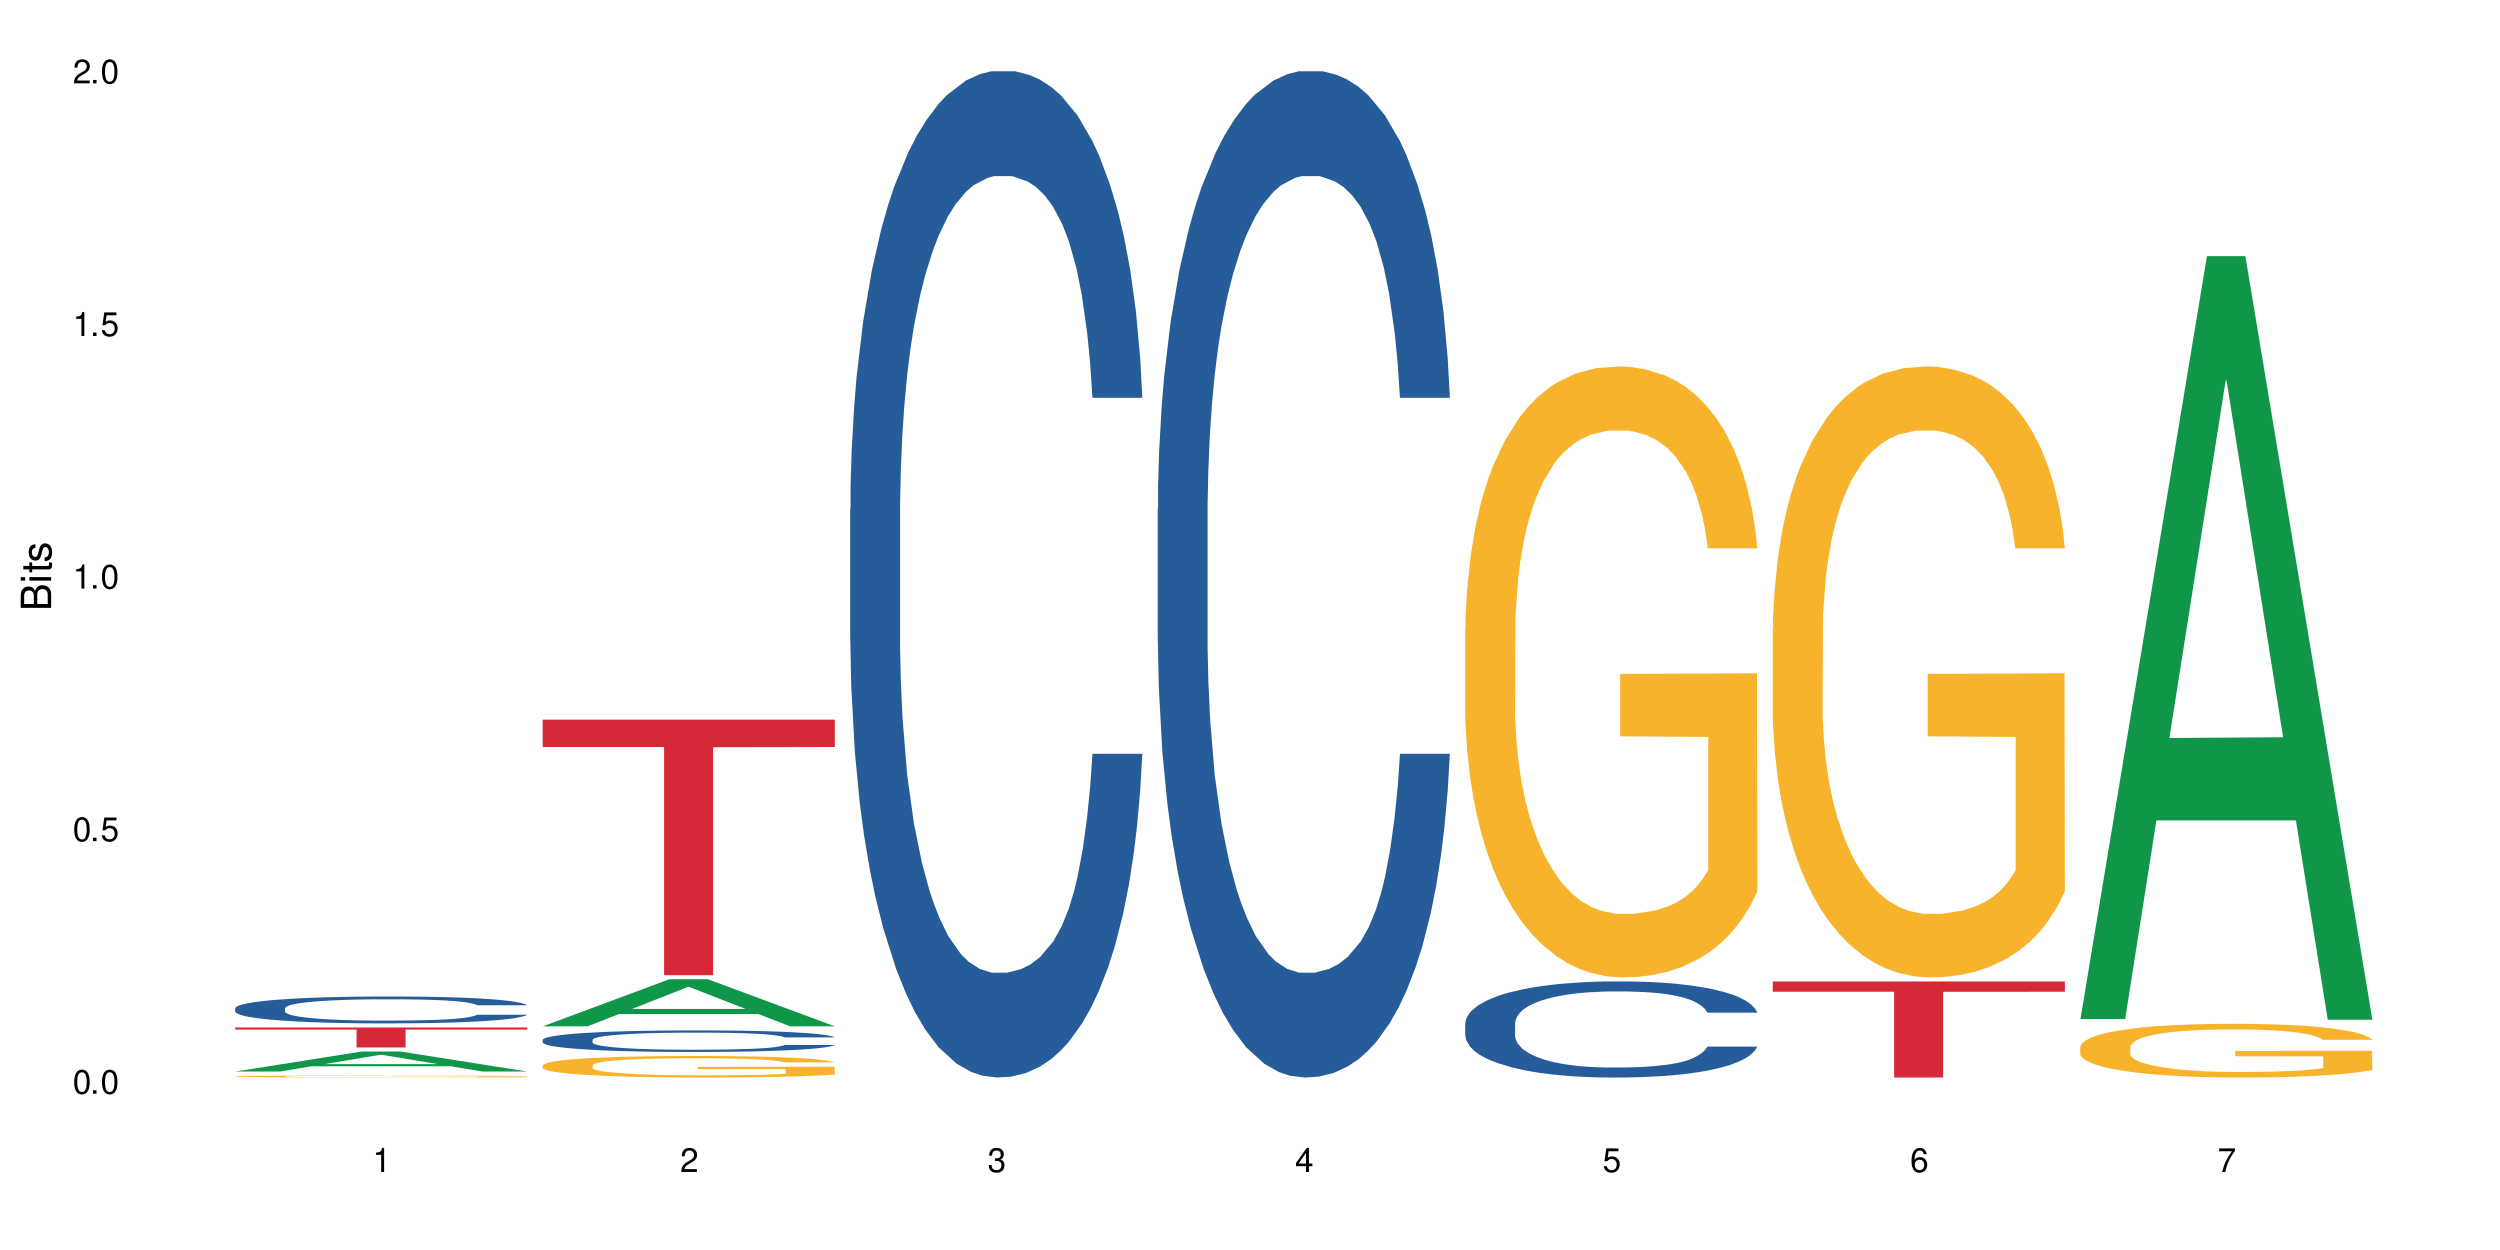 <?xml version="1.0" encoding="UTF-8"?>
<svg xmlns="http://www.w3.org/2000/svg" xmlns:xlink="http://www.w3.org/1999/xlink" width="720" height="360" viewBox="0 0 720 360">
<defs>
<g>
<g id="glyph-0-0">
</g>
<g id="glyph-0-1">
<path d="M 2.641 -6.938 C 2 -6.938 1.422 -6.656 1.078 -6.172 C 0.641 -5.562 0.406 -4.641 0.406 -3.359 C 0.406 -1.016 1.188 0.219 2.641 0.219 C 4.078 0.219 4.859 -1.016 4.859 -3.297 C 4.859 -4.641 4.656 -5.547 4.203 -6.172 C 3.844 -6.656 3.281 -6.938 2.641 -6.938 Z M 2.641 -6.188 C 3.547 -6.188 4 -5.25 4 -3.375 C 4 -1.406 3.562 -0.484 2.625 -0.484 C 1.734 -0.484 1.281 -1.438 1.281 -3.344 C 1.281 -5.25 1.734 -6.188 2.641 -6.188 Z M 2.641 -6.188 "/>
</g>
<g id="glyph-0-2">
<path d="M 1.828 -1 L 0.828 -1 L 0.828 0 L 1.828 0 Z M 1.828 -1 "/>
</g>
<g id="glyph-0-3">
<path d="M 4.562 -6.797 L 1.062 -6.797 L 0.547 -3.094 L 1.328 -3.094 C 1.719 -3.562 2.047 -3.734 2.578 -3.734 C 3.484 -3.734 4.062 -3.109 4.062 -2.094 C 4.062 -1.125 3.484 -0.531 2.578 -0.531 C 1.828 -0.531 1.375 -0.906 1.188 -1.672 L 0.328 -1.672 C 0.453 -1.109 0.547 -0.844 0.75 -0.594 C 1.125 -0.078 1.828 0.219 2.594 0.219 C 3.969 0.219 4.922 -0.781 4.922 -2.219 C 4.922 -3.562 4.031 -4.484 2.719 -4.484 C 2.25 -4.484 1.859 -4.359 1.469 -4.062 L 1.734 -5.969 L 4.562 -5.969 Z M 4.562 -6.797 "/>
</g>
<g id="glyph-0-4">
<path d="M 2.484 -4.938 L 2.484 0 L 3.328 0 L 3.328 -6.938 L 2.766 -6.938 C 2.469 -5.875 2.281 -5.734 0.984 -5.562 L 0.984 -4.938 Z M 2.484 -4.938 "/>
</g>
<g id="glyph-0-5">
<path d="M 4.859 -0.828 L 1.281 -0.828 C 1.359 -1.406 1.672 -1.781 2.5 -2.281 L 3.469 -2.828 C 4.406 -3.344 4.906 -4.062 4.906 -4.906 C 4.906 -5.484 4.672 -6.031 4.266 -6.406 C 3.859 -6.766 3.375 -6.938 2.719 -6.938 C 1.859 -6.938 1.219 -6.625 0.844 -6.031 C 0.609 -5.672 0.5 -5.234 0.484 -4.531 L 1.328 -4.531 C 1.359 -5.016 1.406 -5.281 1.531 -5.516 C 1.75 -5.938 2.188 -6.203 2.703 -6.203 C 3.469 -6.203 4.031 -5.641 4.031 -4.891 C 4.031 -4.344 3.719 -3.859 3.125 -3.516 L 2.234 -3 C 0.812 -2.172 0.406 -1.531 0.328 -0.016 L 4.859 -0.016 Z M 4.859 -0.828 "/>
</g>
<g id="glyph-0-6">
<path d="M 2.125 -3.188 L 2.578 -3.188 C 3.5 -3.188 3.984 -2.766 3.984 -1.922 C 3.984 -1.062 3.469 -0.531 2.594 -0.531 C 1.656 -0.531 1.203 -1 1.156 -2.016 L 0.312 -2.016 C 0.344 -1.453 0.438 -1.094 0.609 -0.781 C 0.953 -0.109 1.625 0.219 2.547 0.219 C 3.953 0.219 4.859 -0.625 4.859 -1.938 C 4.859 -2.828 4.516 -3.297 3.703 -3.594 C 4.344 -3.844 4.656 -4.328 4.656 -5.031 C 4.656 -6.219 3.875 -6.938 2.578 -6.938 C 1.203 -6.938 0.484 -6.172 0.453 -4.703 L 1.297 -4.703 C 1.312 -5.125 1.344 -5.359 1.453 -5.578 C 1.641 -5.969 2.062 -6.203 2.594 -6.203 C 3.344 -6.203 3.797 -5.75 3.797 -5 C 3.797 -4.516 3.609 -4.219 3.25 -4.047 C 3.016 -3.953 2.703 -3.922 2.125 -3.906 Z M 2.125 -3.188 "/>
</g>
<g id="glyph-0-7">
<path d="M 3.141 -1.672 L 3.141 0 L 3.984 0 L 3.984 -1.672 L 4.984 -1.672 L 4.984 -2.438 L 3.984 -2.438 L 3.984 -6.938 L 3.359 -6.938 L 0.266 -2.578 L 0.266 -1.672 Z M 3.141 -2.438 L 1 -2.438 L 3.141 -5.5 Z M 3.141 -2.438 "/>
</g>
<g id="glyph-0-8">
<path d="M 4.781 -5.125 C 4.609 -6.266 3.891 -6.938 2.844 -6.938 C 2.094 -6.938 1.422 -6.578 1.031 -5.953 C 0.594 -5.266 0.406 -4.422 0.406 -3.172 C 0.406 -2 0.578 -1.25 0.984 -0.641 C 1.359 -0.078 1.953 0.219 2.703 0.219 C 3.984 0.219 4.922 -0.75 4.922 -2.094 C 4.922 -3.375 4.062 -4.281 2.844 -4.281 C 2.172 -4.281 1.641 -4.031 1.281 -3.516 C 1.281 -5.234 1.828 -6.188 2.797 -6.188 C 3.391 -6.188 3.797 -5.797 3.938 -5.125 Z M 2.734 -3.531 C 3.547 -3.531 4.062 -2.953 4.062 -2.031 C 4.062 -1.156 3.484 -0.531 2.703 -0.531 C 1.922 -0.531 1.328 -1.188 1.328 -2.078 C 1.328 -2.938 1.906 -3.531 2.734 -3.531 Z M 2.734 -3.531 "/>
</g>
<g id="glyph-0-9">
<path d="M 4.984 -6.797 L 0.438 -6.797 L 0.438 -5.969 L 4.109 -5.969 C 2.5 -3.656 1.828 -2.234 1.328 0 L 2.219 0 C 2.594 -2.172 3.453 -4.047 4.984 -6.094 Z M 4.984 -6.797 "/>
</g>
<g id="glyph-1-0">
</g>
<g id="glyph-1-1">
<path d="M 0 -0.953 L 0 -4.891 C 0 -5.719 -0.234 -6.344 -0.734 -6.797 C -1.188 -7.234 -1.812 -7.469 -2.5 -7.469 C -3.547 -7.469 -4.188 -7 -4.625 -5.875 C -4.984 -6.688 -5.625 -7.094 -6.531 -7.094 C -7.172 -7.094 -7.734 -6.859 -8.141 -6.391 C -8.562 -5.922 -8.75 -5.344 -8.75 -4.5 L -8.75 -0.953 Z M -4.984 -2.062 L -7.766 -2.062 L -7.766 -4.219 C -7.766 -4.844 -7.688 -5.203 -7.453 -5.5 C -7.219 -5.812 -6.859 -5.969 -6.375 -5.969 C -5.891 -5.969 -5.531 -5.812 -5.297 -5.5 C -5.062 -5.203 -4.984 -4.844 -4.984 -4.219 Z M -0.984 -2.062 L -4 -2.062 L -4 -4.781 C -4 -5.766 -3.438 -6.359 -2.484 -6.359 C -1.547 -6.359 -0.984 -5.766 -0.984 -4.781 Z M -0.984 -2.062 "/>
</g>
<g id="glyph-1-2">
<path d="M -6.281 -1.797 L -6.281 -0.797 L 0 -0.797 L 0 -1.797 Z M -8.75 -1.797 L -8.75 -0.797 L -7.484 -0.797 L -7.484 -1.797 Z M -8.75 -1.797 "/>
</g>
<g id="glyph-1-3">
<path d="M -6.281 -3.047 L -6.281 -2.016 L -8.016 -2.016 L -8.016 -1.016 L -6.281 -1.016 L -6.281 -0.172 L -5.469 -0.172 L -5.469 -1.016 L -0.719 -1.016 C -0.078 -1.016 0.281 -1.453 0.281 -2.234 C 0.281 -2.5 0.25 -2.719 0.188 -3.047 L -0.641 -3.047 C -0.609 -2.906 -0.594 -2.766 -0.594 -2.562 C -0.594 -2.141 -0.719 -2.016 -1.156 -2.016 L -5.469 -2.016 L -5.469 -3.047 Z M -6.281 -3.047 "/>
</g>
<g id="glyph-1-4">
<path d="M -4.531 -5.25 C -5.766 -5.25 -6.469 -4.422 -6.469 -2.969 C -6.469 -1.516 -5.719 -0.562 -4.547 -0.562 C -3.562 -0.562 -3.094 -1.062 -2.734 -2.562 L -2.516 -3.484 C -2.344 -4.188 -2.094 -4.469 -1.641 -4.469 C -1.047 -4.469 -0.641 -3.875 -0.641 -3 C -0.641 -2.453 -0.797 -2 -1.062 -1.75 C -1.25 -1.594 -1.422 -1.531 -1.875 -1.469 L -1.875 -0.406 C -0.422 -0.453 0.281 -1.266 0.281 -2.922 C 0.281 -4.5 -0.5 -5.516 -1.719 -5.516 C -2.656 -5.516 -3.172 -4.984 -3.469 -3.734 L -3.703 -2.766 C -3.891 -1.953 -4.156 -1.609 -4.594 -1.609 C -5.188 -1.609 -5.547 -2.125 -5.547 -2.938 C -5.547 -3.75 -5.203 -4.172 -4.531 -4.203 Z M -4.531 -5.25 "/>
</g>
</g>
</defs>
<rect x="-72" y="-36" width="864" height="432" fill="rgb(100%, 100%, 100%)" fill-opacity="1"/>
<path fill-rule="nonzero" fill="rgb(6.275%, 58.824%, 28.235%)" fill-opacity="1" d="M 67.73 308.594 L 67.82 308.59 L 104.227 302.832 L 115.281 302.832 L 151.867 308.602 L 139.012 308.602 L 129.844 307.094 L 89.664 307.094 L 80.676 308.594 L 67.73 308.594 L 93.527 306.473 L 126.156 306.465 L 109.887 303.777 L 109.707 303.77 L 109.527 303.785 L 93.438 306.465 L 93.527 306.473 Z M 67.73 308.594 "/>
<path fill-rule="nonzero" fill="rgb(14.51%, 36.078%, 60%)" fill-opacity="1" d="M 67.73 290.363 L 67.832 290.355 L 67.832 290.188 L 68.141 289.918 L 68.859 289.578 L 69.578 289.344 L 71.426 288.926 L 73.988 288.523 L 76.656 288.211 L 78.605 288.027 L 80.352 287.887 L 84.352 287.621 L 86.918 287.488 L 89.688 287.367 L 93.074 287.246 L 95.535 287.176 L 101.078 287.062 L 105.18 287.016 L 108.363 286.992 L 115.238 286.992 L 119.34 287.02 L 122.316 287.055 L 125.598 287.113 L 128.371 287.176 L 133.191 287.332 L 137.5 287.531 L 139.449 287.645 L 142.527 287.863 L 144.891 288.074 L 146.531 288.262 L 148.379 288.523 L 150.02 288.84 L 151.25 289.203 L 151.867 289.508 L 137.5 289.508 L 136.785 289.223 L 135.961 289.004 L 134.422 288.715 L 132.883 288.508 L 130.73 288.301 L 128.781 288.168 L 126.113 288.035 L 123.754 287.949 L 121.289 287.887 L 118.93 287.844 L 114.414 287.801 L 109.184 287.801 L 107.234 287.812 L 103.23 287.871 L 101.078 287.922 L 98 288.02 L 95.844 288.113 L 93.281 288.254 L 91.535 288.375 L 89.379 288.559 L 87.84 288.719 L 86.098 288.953 L 85.07 289.133 L 84.148 289.328 L 83.328 289.562 L 82.711 289.812 L 82.301 290.074 L 82.094 290.328 L 82.094 291.426 L 82.301 291.68 L 82.812 291.977 L 84.148 292.41 L 86.098 292.785 L 88.355 293.082 L 90.508 293.293 L 91.742 293.395 L 93.383 293.508 L 95.945 293.648 L 99.641 293.789 L 101.797 293.848 L 105.078 293.902 L 108.465 293.934 L 112.98 293.934 L 116.98 293.902 L 119.648 293.867 L 122.418 293.812 L 126.215 293.691 L 128.574 293.578 L 130.629 293.441 L 132.168 293.309 L 133.191 293.195 L 134.73 292.977 L 135.961 292.734 L 136.887 292.488 L 137.5 292.246 L 151.867 292.246 L 151.25 292.531 L 150.328 292.805 L 149.402 293.012 L 147.969 293.258 L 146.324 293.48 L 143.965 293.727 L 142.016 293.891 L 139.449 294.066 L 137.09 294.199 L 134.527 294.32 L 130.73 294.465 L 128.266 294.535 L 125.598 294.598 L 122.418 294.652 L 118.418 294.703 L 114.109 294.73 L 110.105 294.738 L 105.797 294.727 L 102.617 294.695 L 98.41 294.633 L 93.176 294.504 L 89.379 294.371 L 86.406 294.238 L 83.84 294.094 L 80.969 293.902 L 77.273 293.594 L 75.016 293.352 L 73.477 293.152 L 71.734 292.875 L 70.5 292.629 L 69.066 292.234 L 68.039 291.73 L 67.73 291.34 Z M 67.73 290.363 "/>
<path fill-rule="nonzero" fill="rgb(96.863%, 70.196%, 16.863%)" fill-opacity="1" d="M 67.73 310.008 L 67.832 310.008 L 67.832 309.996 L 68.242 309.973 L 69.27 309.941 L 70.605 309.914 L 72.039 309.895 L 72.965 309.883 L 74.504 309.867 L 75.836 309.855 L 79.223 309.832 L 83.531 309.809 L 85.891 309.801 L 88.559 309.793 L 92.355 309.781 L 94.102 309.777 L 99.438 309.77 L 105.488 309.766 L 119.441 309.766 L 125.188 309.773 L 128.473 309.777 L 131.039 309.781 L 133.707 309.789 L 136.988 309.801 L 140.066 309.812 L 142.527 309.824 L 144.992 309.84 L 147.043 309.855 L 148.789 309.875 L 150.328 309.898 L 151.25 309.914 L 151.867 309.934 L 137.605 309.934 L 136.785 309.914 L 135.859 309.902 L 134.32 309.883 L 132.781 309.871 L 131.242 309.863 L 128.371 309.848 L 125.906 309.84 L 122.828 309.832 L 119.855 309.828 L 116.469 309.824 L 108.977 309.824 L 104.055 309.828 L 101.18 309.832 L 99.129 309.836 L 96.254 309.844 L 94.512 309.848 L 93.484 309.855 L 90.406 309.871 L 88.355 309.883 L 87.227 309.895 L 85.789 309.91 L 84.762 309.922 L 83.633 309.945 L 83.02 309.961 L 82.199 309.996 L 82.094 310.09 L 82.402 310.109 L 83.02 310.129 L 83.84 310.148 L 85.07 310.168 L 86.301 310.184 L 88.457 310.203 L 90.305 310.219 L 91.742 310.227 L 94.512 310.238 L 95.641 310.246 L 98.309 310.254 L 101.078 310.262 L 104.465 310.266 L 107.027 310.27 L 111.133 310.273 L 116.363 310.273 L 122.52 310.27 L 126.422 310.266 L 129.09 310.262 L 130.832 310.258 L 132.988 310.254 L 134.527 310.246 L 135.961 310.242 L 137.707 310.234 L 137.707 310.109 L 112.363 310.109 L 112.363 310.051 L 151.762 310.051 L 151.867 310.254 L 149.711 310.266 L 147.043 310.281 L 144.48 310.289 L 141.812 310.301 L 138.016 310.309 L 134.938 310.316 L 130.215 310.324 L 125.906 310.328 L 121.395 310.332 L 108.465 310.332 L 103.949 310.328 L 100.359 310.324 L 97.074 310.32 L 93.793 310.312 L 89.688 310.301 L 87.02 310.293 L 81.48 310.27 L 79.016 310.254 L 75.734 310.23 L 73.988 310.215 L 72.348 310.199 L 71.117 310.184 L 69.988 310.164 L 69.168 310.148 L 68.348 310.125 L 67.938 310.105 L 67.73 310.09 Z M 67.73 310.008 "/>
<path fill-rule="nonzero" fill="rgb(83.922%, 15.686%, 22.353%)" fill-opacity="1" d="M 67.73 295.902 L 151.867 295.902 L 151.867 296.52 L 116.801 296.527 L 116.801 301.668 L 102.695 301.668 L 102.695 296.531 L 102.488 296.52 L 67.73 296.52 Z M 67.73 295.902 "/>
<path fill-rule="nonzero" fill="rgb(6.275%, 58.824%, 28.235%)" fill-opacity="1" d="M 156.293 295.578 L 156.383 295.566 L 192.789 282.016 L 203.844 282.016 L 240.43 295.59 L 227.574 295.59 L 218.406 292.047 L 178.227 292.047 L 169.238 295.578 L 156.293 295.578 L 182.094 290.582 L 214.723 290.57 L 198.453 284.234 L 198.273 284.219 L 198.094 284.258 L 182.004 290.57 L 182.094 290.582 Z M 156.293 295.578 "/>
<path fill-rule="nonzero" fill="rgb(14.51%, 36.078%, 60%)" fill-opacity="1" d="M 156.293 299.457 L 156.398 299.449 L 156.398 299.312 L 156.703 299.098 L 157.422 298.828 L 158.141 298.641 L 159.988 298.305 L 162.555 297.98 L 165.223 297.73 L 167.172 297.582 L 168.914 297.469 L 172.918 297.262 L 175.48 297.152 L 178.25 297.055 L 181.637 296.961 L 184.102 296.902 L 189.641 296.812 L 193.746 296.773 L 196.926 296.754 L 203.801 296.754 L 207.902 296.777 L 210.879 296.809 L 214.164 296.852 L 216.934 296.902 L 221.754 297.027 L 226.066 297.188 L 228.016 297.277 L 231.094 297.453 L 233.453 297.625 L 235.094 297.77 L 236.941 297.98 L 238.582 298.238 L 239.812 298.527 L 240.43 298.77 L 226.066 298.77 L 225.348 298.543 L 224.527 298.367 L 222.988 298.133 L 221.449 297.969 L 219.293 297.805 L 217.344 297.699 L 214.676 297.59 L 212.316 297.523 L 209.855 297.469 L 207.492 297.438 L 202.98 297.402 L 197.746 297.402 L 195.797 297.414 L 191.797 297.461 L 189.641 297.5 L 186.562 297.578 L 184.406 297.652 L 181.844 297.766 L 180.098 297.863 L 177.945 298.008 L 176.406 298.141 L 174.66 298.328 L 173.633 298.469 L 172.711 298.629 L 171.891 298.816 L 171.273 299.012 L 170.863 299.223 L 170.66 299.43 L 170.66 300.309 L 170.863 300.512 L 171.379 300.75 L 172.711 301.094 L 174.66 301.395 L 176.918 301.633 L 179.074 301.805 L 180.305 301.883 L 181.945 301.977 L 184.512 302.09 L 188.203 302.203 L 190.359 302.246 L 193.641 302.293 L 197.027 302.316 L 201.543 302.316 L 205.543 302.293 L 208.211 302.266 L 210.98 302.219 L 214.777 302.121 L 217.137 302.031 L 219.191 301.926 L 220.73 301.816 L 221.754 301.727 L 223.293 301.551 L 224.527 301.355 L 225.449 301.156 L 226.066 300.965 L 240.43 300.965 L 239.812 301.191 L 238.891 301.414 L 237.969 301.578 L 236.531 301.777 L 234.891 301.953 L 232.527 302.152 L 230.578 302.281 L 228.016 302.422 L 225.656 302.531 L 223.09 302.629 L 219.293 302.742 L 216.832 302.797 L 214.164 302.848 L 210.98 302.895 L 206.98 302.934 L 202.672 302.957 L 198.668 302.961 L 194.359 302.949 L 191.18 302.93 L 186.973 302.879 L 181.738 302.773 L 177.945 302.668 L 174.969 302.559 L 172.402 302.445 L 169.531 302.293 L 165.836 302.043 L 163.578 301.852 L 162.039 301.691 L 160.297 301.469 L 159.066 301.273 L 157.629 300.953 L 156.602 300.551 L 156.293 300.238 Z M 156.293 299.457 "/>
<path fill-rule="nonzero" fill="rgb(96.863%, 70.196%, 16.863%)" fill-opacity="1" d="M 156.293 306.785 L 156.398 306.777 L 156.398 306.664 L 156.809 306.41 L 157.832 306.059 L 159.168 305.77 L 160.605 305.543 L 161.527 305.426 L 163.066 305.254 L 164.398 305.129 L 167.785 304.875 L 172.094 304.637 L 174.457 304.535 L 177.121 304.438 L 180.918 304.328 L 182.664 304.289 L 188 304.199 L 194.051 304.145 L 200.723 304.125 L 203.801 304.133 L 208.008 304.156 L 213.754 304.215 L 217.035 304.273 L 219.602 304.328 L 222.27 304.402 L 225.551 304.516 L 228.629 304.652 L 231.094 304.789 L 233.555 304.961 L 235.605 305.141 L 237.352 305.34 L 238.891 305.578 L 239.812 305.773 L 240.43 305.973 L 226.168 305.973 L 225.348 305.773 L 224.422 305.621 L 222.883 305.434 L 221.344 305.301 L 219.805 305.191 L 216.934 305.043 L 214.473 304.953 L 211.395 304.875 L 208.418 304.824 L 205.031 304.789 L 202.98 304.777 L 197.543 304.777 L 192.617 304.816 L 189.742 304.863 L 187.691 304.906 L 184.816 304.992 L 183.074 305.062 L 182.047 305.105 L 178.969 305.281 L 176.918 305.441 L 175.789 305.547 L 174.352 305.719 L 173.328 305.871 L 172.199 306.098 L 171.582 306.27 L 170.762 306.652 L 170.66 307.676 L 170.965 307.891 L 171.582 308.121 L 172.402 308.324 L 173.633 308.543 L 174.867 308.707 L 177.02 308.926 L 178.867 309.074 L 180.305 309.172 L 183.074 309.324 L 184.203 309.375 L 186.871 309.477 L 189.641 309.555 L 193.027 309.625 L 195.59 309.656 L 199.695 309.688 L 204.93 309.688 L 211.086 309.652 L 214.984 309.605 L 217.652 309.562 L 219.395 309.523 L 221.551 309.461 L 223.09 309.402 L 224.527 309.34 L 226.27 309.246 L 226.27 307.891 L 200.926 307.883 L 200.926 307.25 L 240.328 307.242 L 240.43 309.461 L 238.273 309.613 L 235.605 309.762 L 233.043 309.875 L 230.375 309.969 L 226.578 310.078 L 223.5 310.145 L 218.781 310.227 L 214.473 310.277 L 209.957 310.309 L 205.953 310.328 L 201.234 310.332 L 197.027 310.32 L 192.512 310.285 L 188.922 310.242 L 185.641 310.184 L 182.355 310.113 L 178.25 309.992 L 175.582 309.895 L 172.812 309.777 L 170.043 309.637 L 167.582 309.48 L 165.938 309.363 L 164.297 309.227 L 162.555 309.059 L 160.91 308.863 L 159.68 308.688 L 158.551 308.492 L 157.73 308.305 L 156.91 308.047 L 156.5 307.844 L 156.293 307.668 Z M 156.293 306.785 "/>
<path fill-rule="nonzero" fill="rgb(83.922%, 15.686%, 22.353%)" fill-opacity="1" d="M 156.293 207.258 L 240.43 207.258 L 240.43 215.137 L 205.363 215.207 L 205.363 280.852 L 191.258 280.852 L 191.258 215.273 L 191.051 215.137 L 156.293 215.137 Z M 156.293 207.258 "/>
<path fill-rule="nonzero" fill="rgb(14.51%, 36.078%, 60%)" fill-opacity="1" d="M 244.859 146.621 L 244.961 146.355 L 244.961 140 L 245.27 129.934 L 245.988 117.215 L 246.703 108.477 L 248.551 92.844 L 251.117 77.746 L 253.785 66.09 L 255.734 59.203 L 257.477 53.902 L 261.48 44.102 L 264.043 39.07 L 266.816 34.566 L 270.199 30.062 L 272.664 27.414 L 278.203 23.176 L 282.309 21.32 L 285.488 20.527 L 292.363 20.527 L 296.469 21.586 L 299.441 22.91 L 302.727 25.031 L 305.496 27.414 L 310.32 33.242 L 314.629 40.66 L 316.578 44.898 L 319.656 53.109 L 322.016 61.055 L 323.656 67.945 L 325.504 77.746 L 327.145 89.668 L 328.379 103.176 L 328.992 114.566 L 314.629 114.566 L 313.91 103.973 L 313.09 95.758 L 311.551 84.898 L 310.012 77.215 L 307.855 69.535 L 305.906 64.5 L 303.238 59.469 L 300.879 56.289 L 298.418 53.902 L 296.059 52.316 L 291.543 50.727 L 286.309 50.727 L 284.359 51.254 L 280.359 53.375 L 278.203 55.23 L 275.125 58.938 L 272.973 62.383 L 270.406 67.68 L 268.66 72.184 L 266.508 79.07 L 264.969 85.164 L 263.223 93.906 L 262.199 100.527 L 261.273 107.945 L 260.453 116.688 L 259.84 125.957 L 259.426 135.762 L 259.223 145.297 L 259.223 186.355 L 259.426 195.895 L 259.941 207.02 L 261.273 223.18 L 263.223 237.219 L 265.48 248.344 L 267.637 256.293 L 268.867 260 L 270.508 264.238 L 273.074 269.535 L 276.77 274.836 L 278.922 276.953 L 282.207 279.074 L 285.59 280.133 L 290.105 280.133 L 294.109 279.074 L 296.773 277.75 L 299.547 275.629 L 303.344 271.125 L 305.703 266.887 L 307.754 261.855 L 309.293 256.82 L 310.32 252.582 L 311.859 244.371 L 313.09 235.363 L 314.012 226.094 L 314.629 217.086 L 328.992 217.086 L 328.379 227.684 L 327.453 238.012 L 326.531 245.695 L 325.094 254.969 L 323.453 263.18 L 321.094 272.449 L 319.145 278.543 L 316.578 285.168 L 314.219 290.199 L 311.652 294.703 L 307.855 300 L 305.395 302.648 L 302.727 305.035 L 299.547 307.152 L 295.543 309.008 L 291.234 310.066 L 287.234 310.332 L 282.926 309.801 L 279.742 308.742 L 275.535 306.359 L 270.305 301.59 L 266.508 296.559 L 263.531 291.523 L 260.965 286.227 L 258.094 279.074 L 254.398 267.418 L 252.145 258.41 L 250.605 250.992 L 248.859 240.664 L 247.629 231.391 L 246.191 216.555 L 245.164 197.746 L 244.859 183.18 Z M 244.859 146.621 "/>
<path fill-rule="nonzero" fill="rgb(14.51%, 36.078%, 60%)" fill-opacity="1" d="M 333.422 146.621 L 333.523 146.355 L 333.523 140 L 333.832 129.934 L 334.551 117.215 L 335.27 108.477 L 337.113 92.844 L 339.68 77.746 L 342.348 66.09 L 344.297 59.203 L 346.043 53.902 L 350.043 44.102 L 352.609 39.07 L 355.379 34.566 L 358.766 30.062 L 361.227 27.414 L 366.766 23.176 L 370.871 21.32 L 374.051 20.527 L 380.926 20.527 L 385.031 21.586 L 388.008 22.91 L 391.289 25.031 L 394.059 27.414 L 398.883 33.242 L 403.191 40.66 L 405.141 44.898 L 408.219 53.109 L 410.578 61.055 L 412.223 67.945 L 414.066 77.746 L 415.711 89.668 L 416.941 103.176 L 417.555 114.566 L 403.191 114.566 L 402.473 103.973 L 401.652 95.758 L 400.113 84.898 L 398.574 77.215 L 396.422 69.535 L 394.469 64.5 L 391.805 59.469 L 389.441 56.289 L 386.98 53.902 L 384.621 52.316 L 380.105 50.727 L 374.875 50.727 L 372.922 51.254 L 368.922 53.375 L 366.766 55.23 L 363.688 58.938 L 361.535 62.383 L 358.969 67.68 L 357.227 72.184 L 355.07 79.07 L 353.531 85.164 L 351.789 93.906 L 350.762 100.527 L 349.836 107.945 L 349.016 116.688 L 348.402 125.957 L 347.992 135.762 L 347.785 145.297 L 347.785 186.355 L 347.992 195.895 L 348.504 207.02 L 349.836 223.18 L 351.789 237.219 L 354.043 248.344 L 356.199 256.293 L 357.43 260 L 359.07 264.238 L 361.637 269.535 L 365.332 274.836 L 367.484 276.953 L 370.77 279.074 L 374.156 280.133 L 378.668 280.133 L 382.672 279.074 L 385.34 277.75 L 388.109 275.629 L 391.906 271.125 L 394.266 266.887 L 396.316 261.855 L 397.855 256.82 L 398.883 252.582 L 400.422 244.371 L 401.652 235.363 L 402.578 226.094 L 403.191 217.086 L 417.555 217.086 L 416.941 227.684 L 416.016 238.012 L 415.094 245.695 L 413.656 254.969 L 412.016 263.18 L 409.656 272.449 L 407.707 278.543 L 405.141 285.168 L 402.781 290.199 L 400.215 294.703 L 396.422 300 L 393.957 302.648 L 391.289 305.035 L 388.109 307.152 L 384.109 309.008 L 379.797 310.066 L 375.797 310.332 L 371.488 309.801 L 368.305 308.742 L 364.102 306.359 L 358.867 301.59 L 355.07 296.559 L 352.094 291.523 L 349.531 286.227 L 346.656 279.074 L 342.965 267.418 L 340.707 258.41 L 339.168 250.992 L 337.422 240.664 L 336.191 231.391 L 334.754 216.555 L 333.73 197.746 L 333.422 183.18 Z M 333.422 146.621 "/>
<path fill-rule="nonzero" fill="rgb(14.51%, 36.078%, 60%)" fill-opacity="1" d="M 421.984 294.699 L 422.086 294.676 L 422.086 294.066 L 422.395 293.105 L 423.113 291.895 L 423.832 291.059 L 425.68 289.566 L 428.242 288.125 L 430.91 287.012 L 432.859 286.352 L 434.605 285.848 L 438.605 284.91 L 441.172 284.43 L 443.941 284 L 447.328 283.57 L 449.789 283.316 L 455.332 282.914 L 459.434 282.734 L 462.617 282.66 L 469.488 282.66 L 473.594 282.762 L 476.57 282.887 L 479.852 283.09 L 482.625 283.316 L 487.445 283.875 L 491.754 284.582 L 493.703 284.988 L 496.781 285.77 L 499.145 286.531 L 500.785 287.188 L 502.633 288.125 L 504.273 289.262 L 505.504 290.551 L 506.121 291.641 L 491.754 291.641 L 491.035 290.629 L 490.215 289.844 L 488.676 288.809 L 487.137 288.074 L 484.984 287.34 L 483.035 286.859 L 480.367 286.379 L 478.008 286.074 L 475.543 285.848 L 473.184 285.695 L 468.668 285.543 L 463.438 285.543 L 461.488 285.594 L 457.484 285.797 L 455.332 285.973 L 452.254 286.328 L 450.098 286.656 L 447.531 287.164 L 445.789 287.594 L 443.633 288.25 L 442.094 288.832 L 440.352 289.668 L 439.324 290.301 L 438.402 291.008 L 437.582 291.844 L 436.965 292.727 L 436.555 293.664 L 436.348 294.574 L 436.348 298.496 L 436.555 299.406 L 437.066 300.469 L 438.402 302.012 L 440.352 303.352 L 442.609 304.414 L 444.762 305.172 L 445.992 305.527 L 447.637 305.93 L 450.199 306.438 L 453.895 306.941 L 456.051 307.145 L 459.332 307.348 L 462.719 307.449 L 467.234 307.449 L 471.234 307.348 L 473.902 307.223 L 476.672 307.02 L 480.469 306.59 L 482.828 306.184 L 484.879 305.703 L 486.418 305.223 L 487.445 304.816 L 488.984 304.035 L 490.215 303.176 L 491.141 302.289 L 491.754 301.43 L 506.121 301.43 L 505.504 302.441 L 504.582 303.426 L 503.656 304.16 L 502.223 305.047 L 500.578 305.828 L 498.219 306.715 L 496.27 307.297 L 493.703 307.93 L 491.344 308.41 L 488.781 308.84 L 484.984 309.348 L 482.52 309.598 L 479.852 309.828 L 476.672 310.027 L 472.672 310.207 L 468.363 310.309 L 464.359 310.332 L 460.051 310.281 L 456.871 310.18 L 452.664 309.953 L 447.43 309.496 L 443.633 309.016 L 440.66 308.535 L 438.094 308.031 L 435.219 307.348 L 431.527 306.234 L 429.27 305.375 L 427.73 304.668 L 425.984 303.68 L 424.754 302.793 L 423.32 301.379 L 422.293 299.582 L 421.984 298.191 Z M 421.984 294.699 "/>
<path fill-rule="nonzero" fill="rgb(96.863%, 70.196%, 16.863%)" fill-opacity="1" d="M 421.984 180.895 L 422.086 180.734 L 422.086 177.52 L 422.496 170.289 L 423.523 160.324 L 424.859 152.129 L 426.293 145.699 L 427.219 142.324 L 428.758 137.504 L 430.09 133.969 L 433.477 126.738 L 437.785 119.988 L 440.145 117.094 L 442.812 114.363 L 446.609 111.309 L 448.355 110.184 L 453.688 107.613 L 459.742 106.008 L 466.41 105.523 L 469.488 105.684 L 473.695 106.328 L 479.441 108.094 L 482.727 109.703 L 485.293 111.309 L 487.957 113.398 L 491.242 116.613 L 494.32 120.469 L 496.781 124.328 L 499.246 129.148 L 501.297 134.289 L 503.043 139.914 L 504.582 146.664 L 505.504 152.289 L 506.121 157.914 L 491.859 157.914 L 491.035 152.289 L 490.113 147.949 L 488.574 142.648 L 487.035 138.789 L 485.496 135.738 L 482.625 131.559 L 480.16 128.988 L 477.082 126.738 L 474.105 125.289 L 470.723 124.328 L 468.668 124.004 L 463.23 124.004 L 458.305 125.129 L 455.434 126.414 L 453.383 127.703 L 450.508 130.113 L 448.766 132.039 L 447.738 133.324 L 444.66 138.309 L 442.609 142.809 L 441.48 145.859 L 440.043 150.684 L 439.016 155.02 L 437.887 161.449 L 437.273 166.27 L 436.453 177.199 L 436.348 206.125 L 436.656 212.23 L 437.273 218.82 L 438.094 224.605 L 439.324 230.715 L 440.555 235.375 L 442.711 241.641 L 444.559 245.82 L 445.992 248.551 L 448.766 252.891 L 449.895 254.336 L 452.562 257.23 L 455.332 259.48 L 458.715 261.406 L 461.281 262.371 L 465.387 263.176 L 470.617 263.176 L 476.773 262.211 L 480.676 260.926 L 483.34 259.641 L 485.086 258.516 L 487.242 256.746 L 488.781 255.141 L 490.215 253.371 L 491.961 250.641 L 491.961 212.23 L 466.617 212.07 L 466.617 194.074 L 506.016 193.91 L 506.121 256.746 L 503.965 261.086 L 501.297 265.266 L 498.73 268.48 L 496.066 271.211 L 492.27 274.266 L 489.191 276.191 L 484.469 278.441 L 480.16 279.891 L 475.645 280.852 L 471.645 281.336 L 466.926 281.496 L 462.719 281.176 L 458.203 280.211 L 454.613 278.926 L 451.328 277.316 L 448.047 275.23 L 443.941 271.855 L 441.273 269.121 L 438.504 265.746 L 435.734 261.73 L 433.27 257.391 L 431.629 254.016 L 429.988 250.16 L 428.242 245.336 L 426.602 239.875 L 425.371 234.891 L 424.242 229.266 L 423.422 223.965 L 422.602 216.73 L 422.191 210.945 L 421.984 205.965 Z M 421.984 180.895 "/>
<path fill-rule="nonzero" fill="rgb(96.863%, 70.196%, 16.863%)" fill-opacity="1" d="M 510.547 180.895 L 510.652 180.734 L 510.652 177.52 L 511.062 170.289 L 512.086 160.324 L 513.422 152.129 L 514.855 145.699 L 515.781 142.324 L 517.32 137.504 L 518.652 133.969 L 522.039 126.738 L 526.348 119.988 L 528.707 117.094 L 531.375 114.363 L 535.172 111.309 L 536.918 110.184 L 542.254 107.613 L 548.305 106.008 L 554.977 105.523 L 558.055 105.684 L 562.262 106.328 L 568.008 108.094 L 571.289 109.703 L 573.855 111.309 L 576.523 113.398 L 579.805 116.613 L 582.883 120.469 L 585.348 124.328 L 587.809 129.148 L 589.859 134.289 L 591.605 139.914 L 593.145 146.664 L 594.066 152.289 L 594.684 157.914 L 580.422 157.914 L 579.602 152.289 L 578.676 147.949 L 577.137 142.648 L 575.598 138.789 L 574.059 135.738 L 571.188 131.559 L 568.723 128.988 L 565.645 126.738 L 562.672 125.289 L 559.285 124.328 L 557.234 124.004 L 551.793 124.004 L 546.871 125.129 L 543.996 126.414 L 541.945 127.703 L 539.07 130.113 L 537.328 132.039 L 536.301 133.324 L 533.223 138.309 L 531.172 142.809 L 530.043 145.859 L 528.605 150.684 L 527.582 155.02 L 526.453 161.449 L 525.836 166.27 L 525.016 177.199 L 524.914 206.125 L 525.219 212.23 L 525.836 218.82 L 526.656 224.605 L 527.887 230.715 L 529.121 235.375 L 531.273 241.641 L 533.121 245.82 L 534.559 248.551 L 537.328 252.891 L 538.457 254.336 L 541.125 257.23 L 543.895 259.48 L 547.281 261.406 L 549.844 262.371 L 553.949 263.176 L 559.184 263.176 L 565.34 262.211 L 569.238 260.926 L 571.906 259.641 L 573.648 258.516 L 575.805 256.746 L 577.344 255.141 L 578.781 253.371 L 580.523 250.641 L 580.523 212.23 L 555.18 212.07 L 555.18 194.074 L 594.582 193.91 L 594.684 256.746 L 592.527 261.086 L 589.859 265.266 L 587.297 268.48 L 584.629 271.211 L 580.832 274.266 L 577.754 276.191 L 573.035 278.441 L 568.723 279.891 L 564.211 280.852 L 560.207 281.336 L 555.488 281.496 L 551.281 281.176 L 546.766 280.211 L 543.176 278.926 L 539.895 277.316 L 536.609 275.23 L 532.504 271.855 L 529.836 269.121 L 527.066 265.746 L 524.297 261.73 L 521.836 257.391 L 520.191 254.016 L 518.551 250.16 L 516.809 245.336 L 515.164 239.875 L 513.934 234.891 L 512.805 229.266 L 511.984 223.965 L 511.164 216.73 L 510.754 210.945 L 510.547 205.965 Z M 510.547 180.895 "/>
<path fill-rule="nonzero" fill="rgb(83.922%, 15.686%, 22.353%)" fill-opacity="1" d="M 510.547 282.66 L 594.684 282.66 L 594.684 285.621 L 559.617 285.648 L 559.617 310.332 L 545.512 310.332 L 545.512 285.676 L 545.305 285.621 L 510.547 285.621 Z M 510.547 282.66 "/>
<path fill-rule="nonzero" fill="rgb(6.275%, 58.824%, 28.235%)" fill-opacity="1" d="M 599.113 293.484 L 599.203 293.277 L 635.605 73.762 L 646.664 73.762 L 683.246 293.691 L 670.395 293.691 L 661.223 236.281 L 621.043 236.281 L 612.055 293.484 L 599.113 293.484 L 624.91 212.535 L 657.539 212.328 L 641.27 109.695 L 641.09 109.488 L 640.91 110.109 L 624.82 212.328 L 624.91 212.535 Z M 599.113 293.484 "/>
<path fill-rule="nonzero" fill="rgb(96.863%, 70.196%, 16.863%)" fill-opacity="1" d="M 599.113 301.484 L 599.215 301.469 L 599.215 301.188 L 599.625 300.551 L 600.652 299.676 L 601.984 298.953 L 603.422 298.387 L 604.344 298.094 L 605.883 297.668 L 607.219 297.355 L 610.602 296.723 L 614.914 296.129 L 617.273 295.871 L 619.941 295.633 L 623.738 295.363 L 625.48 295.266 L 630.816 295.039 L 636.871 294.898 L 643.539 294.855 L 646.617 294.867 L 650.824 294.926 L 656.57 295.082 L 659.852 295.223 L 662.418 295.363 L 665.086 295.547 L 668.367 295.832 L 671.445 296.168 L 673.91 296.508 L 676.371 296.934 L 678.426 297.387 L 680.168 297.879 L 681.707 298.473 L 682.633 298.969 L 683.246 299.461 L 668.984 299.461 L 668.164 298.969 L 667.242 298.586 L 665.703 298.121 L 664.164 297.781 L 662.625 297.512 L 659.75 297.145 L 657.289 296.918 L 654.211 296.723 L 651.234 296.594 L 647.848 296.508 L 645.797 296.48 L 640.359 296.48 L 635.434 296.578 L 632.559 296.691 L 630.508 296.805 L 627.637 297.016 L 625.891 297.188 L 624.863 297.301 L 621.785 297.738 L 619.734 298.133 L 618.605 298.402 L 617.168 298.828 L 616.145 299.207 L 615.016 299.773 L 614.398 300.199 L 613.578 301.16 L 613.477 303.703 L 613.785 304.242 L 614.398 304.82 L 615.219 305.328 L 616.453 305.867 L 617.684 306.277 L 619.836 306.828 L 621.684 307.195 L 623.121 307.434 L 625.891 307.816 L 627.02 307.945 L 629.688 308.199 L 632.457 308.395 L 635.844 308.566 L 638.41 308.652 L 642.512 308.723 L 647.746 308.723 L 653.902 308.637 L 657.801 308.523 L 660.469 308.41 L 662.211 308.312 L 664.367 308.156 L 665.906 308.016 L 667.344 307.859 L 669.086 307.617 L 669.086 304.242 L 643.742 304.227 L 643.742 302.645 L 683.145 302.629 L 683.246 308.156 L 681.094 308.539 L 678.426 308.906 L 675.859 309.188 L 673.191 309.43 L 669.395 309.695 L 666.316 309.867 L 661.598 310.062 L 657.289 310.191 L 652.773 310.277 L 648.773 310.316 L 644.051 310.332 L 639.844 310.305 L 635.332 310.219 L 631.738 310.105 L 628.457 309.965 L 625.172 309.781 L 621.07 309.484 L 618.402 309.242 L 615.629 308.945 L 612.859 308.594 L 610.398 308.211 L 608.758 307.914 L 607.113 307.578 L 605.371 307.152 L 603.73 306.672 L 602.496 306.234 L 601.367 305.738 L 600.547 305.273 L 599.727 304.637 L 599.316 304.129 L 599.113 303.688 Z M 599.113 301.484 "/>
<g fill="rgb(0%, 0%, 0%)" fill-opacity="1">
<use xlink:href="#glyph-0-1" x="20.965" y="314.993"/>
<use xlink:href="#glyph-0-2" x="25.965" y="314.993"/>
<use xlink:href="#glyph-0-1" x="28.965" y="314.993"/>
</g>
<g fill="rgb(0%, 0%, 0%)" fill-opacity="1">
<use xlink:href="#glyph-0-1" x="20.965" y="242.251"/>
<use xlink:href="#glyph-0-2" x="25.965" y="242.251"/>
<use xlink:href="#glyph-0-3" x="28.965" y="242.251"/>
</g>
<g fill="rgb(0%, 0%, 0%)" fill-opacity="1">
<use xlink:href="#glyph-0-4" x="20.965" y="169.509"/>
<use xlink:href="#glyph-0-2" x="25.965" y="169.509"/>
<use xlink:href="#glyph-0-1" x="28.965" y="169.509"/>
</g>
<g fill="rgb(0%, 0%, 0%)" fill-opacity="1">
<use xlink:href="#glyph-0-4" x="20.965" y="96.767"/>
<use xlink:href="#glyph-0-2" x="25.965" y="96.767"/>
<use xlink:href="#glyph-0-3" x="28.965" y="96.767"/>
</g>
<g fill="rgb(0%, 0%, 0%)" fill-opacity="1">
<use xlink:href="#glyph-0-5" x="20.965" y="24.024"/>
<use xlink:href="#glyph-0-2" x="25.965" y="24.024"/>
<use xlink:href="#glyph-0-1" x="28.965" y="24.024"/>
</g>
<g fill="rgb(0%, 0%, 0%)" fill-opacity="1">
<use xlink:href="#glyph-0-4" x="107.297" y="337.532"/>
</g>
<g fill="rgb(0%, 0%, 0%)" fill-opacity="1">
<use xlink:href="#glyph-0-5" x="195.863" y="337.532"/>
</g>
<g fill="rgb(0%, 0%, 0%)" fill-opacity="1">
<use xlink:href="#glyph-0-6" x="284.426" y="337.532"/>
</g>
<g fill="rgb(0%, 0%, 0%)" fill-opacity="1">
<use xlink:href="#glyph-0-7" x="372.988" y="337.532"/>
</g>
<g fill="rgb(0%, 0%, 0%)" fill-opacity="1">
<use xlink:href="#glyph-0-3" x="461.551" y="337.532"/>
</g>
<g fill="rgb(0%, 0%, 0%)" fill-opacity="1">
<use xlink:href="#glyph-0-8" x="550.117" y="337.532"/>
</g>
<g fill="rgb(0%, 0%, 0%)" fill-opacity="1">
<use xlink:href="#glyph-0-9" x="638.68" y="337.532"/>
</g>
<g fill="rgb(0%, 0%, 0%)" fill-opacity="1">
<use xlink:href="#glyph-1-1" x="14.725" y="176.012"/>
<use xlink:href="#glyph-1-2" x="14.725" y="168.012"/>
<use xlink:href="#glyph-1-3" x="14.725" y="165.012"/>
<use xlink:href="#glyph-1-4" x="14.725" y="162.012"/>
</g>
</svg>
